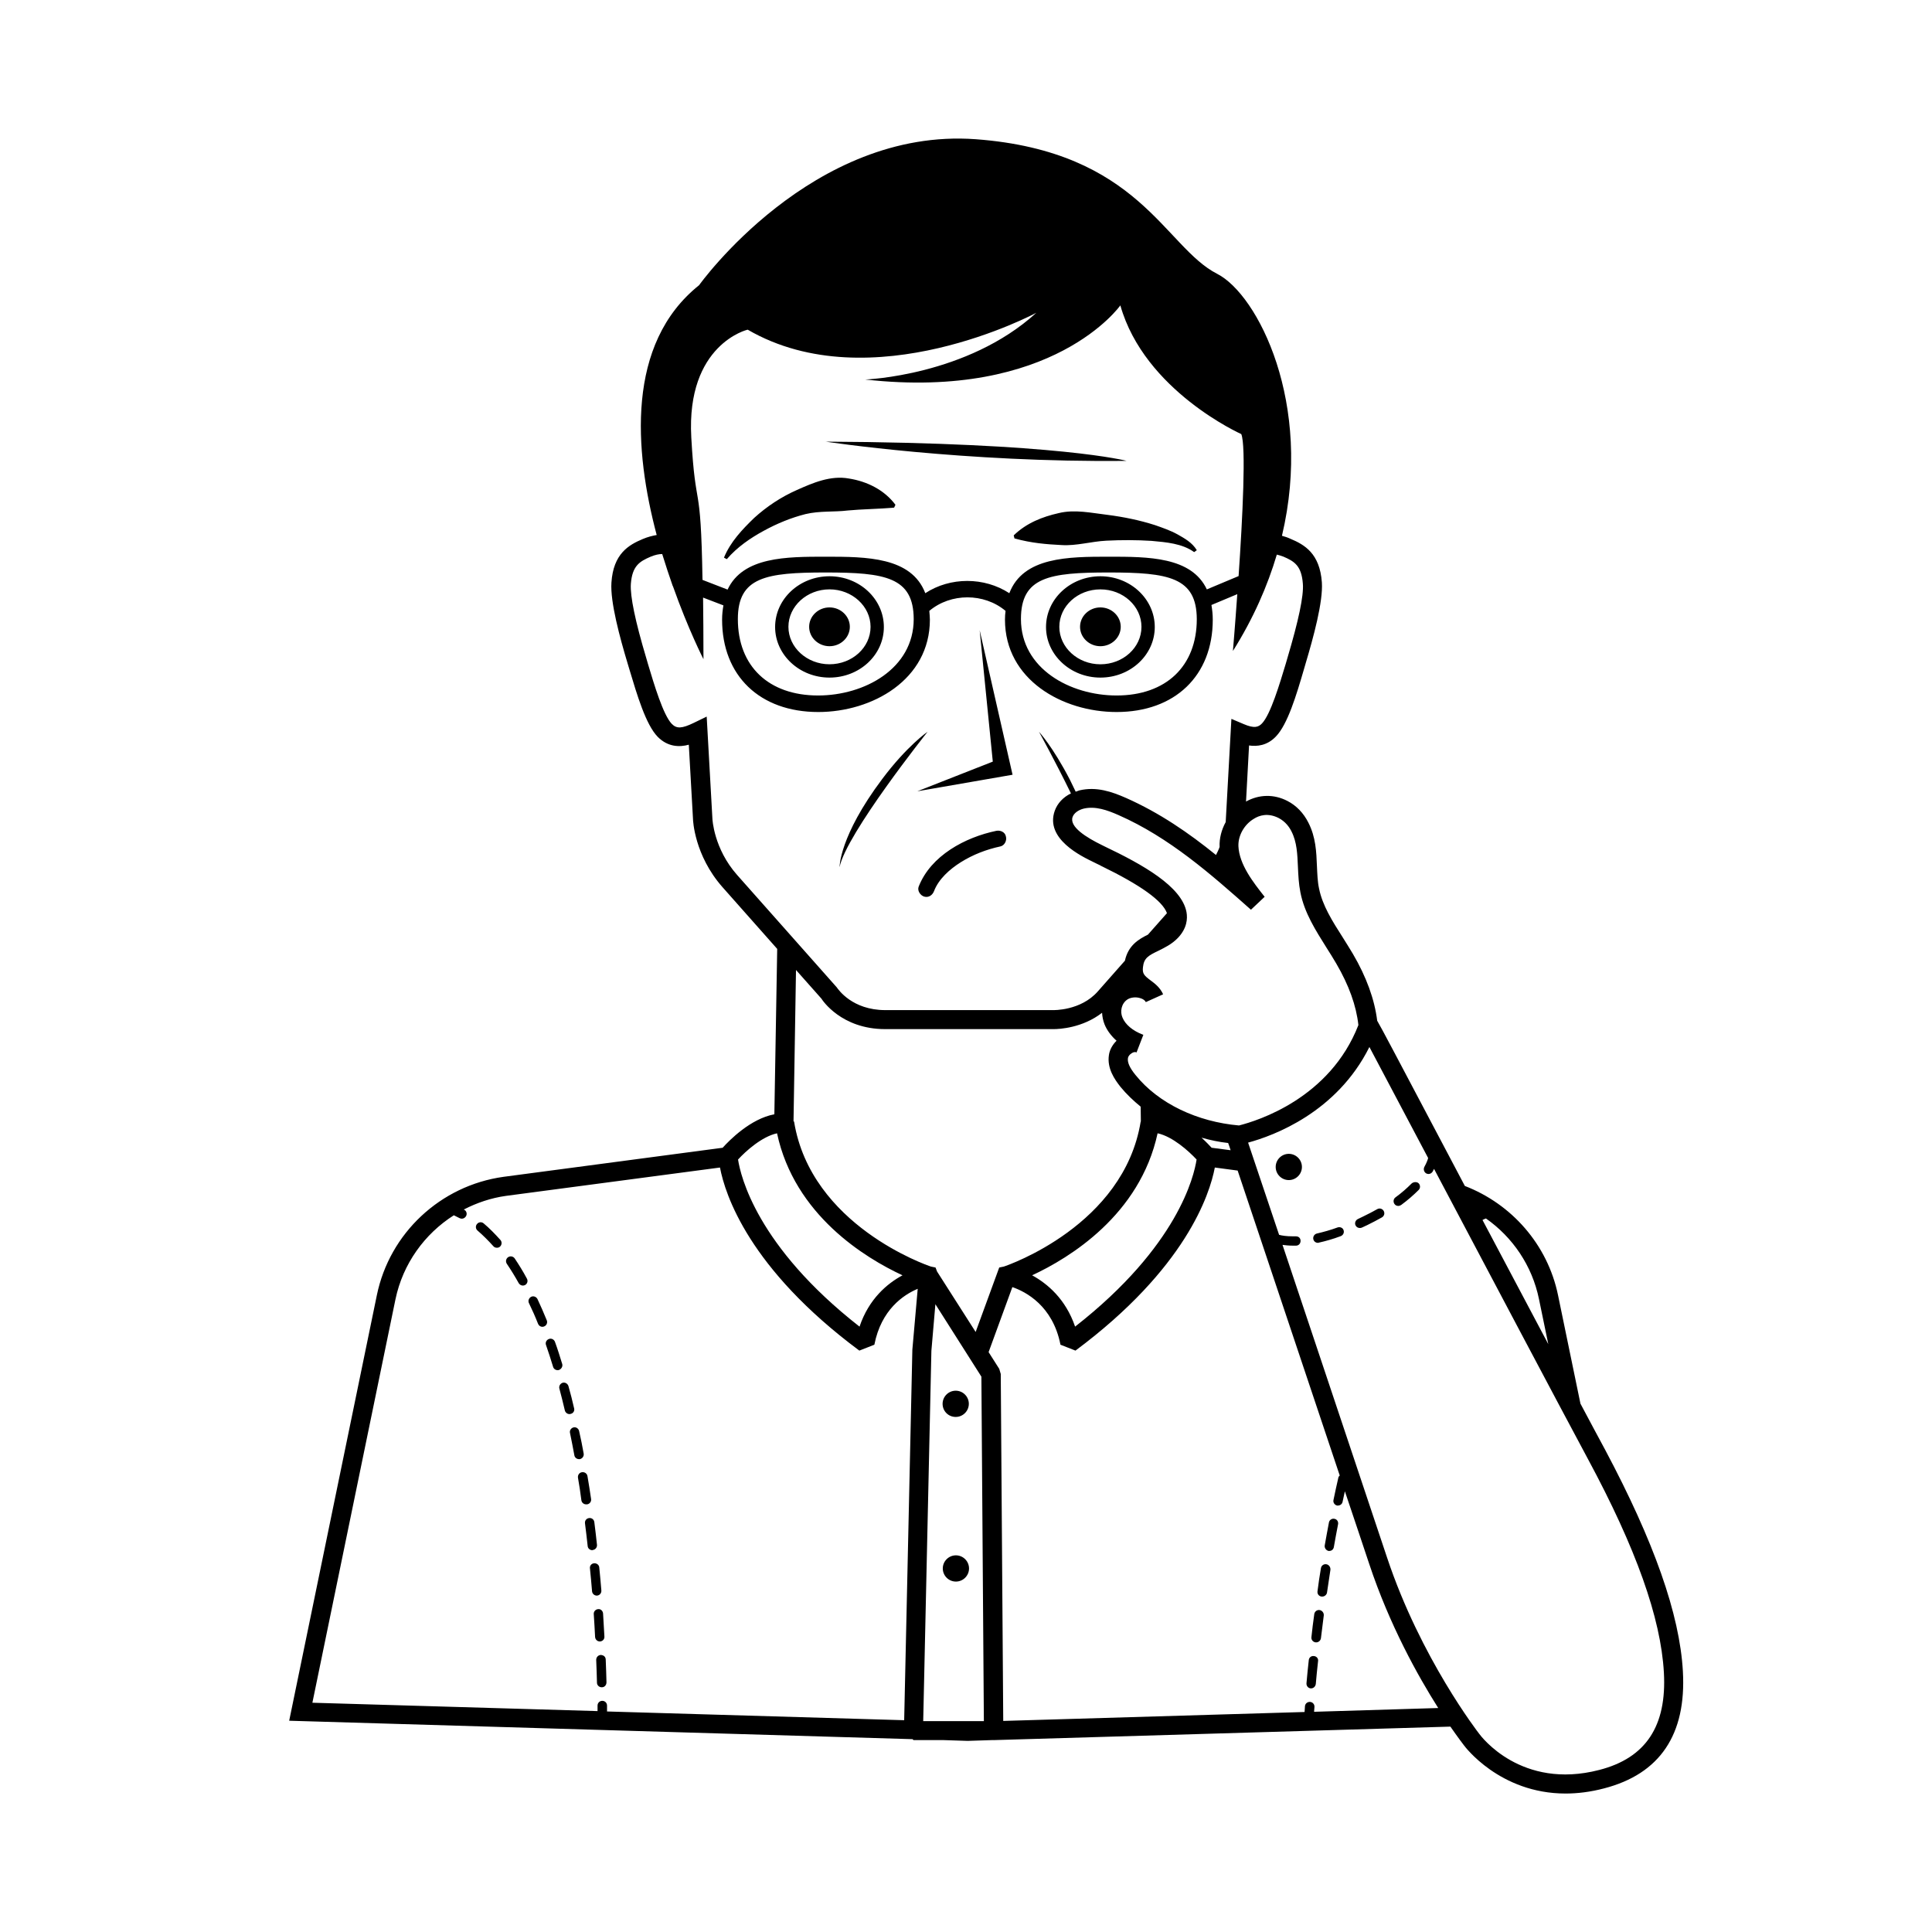 <?xml version="1.0" encoding="UTF-8"?>
<!-- Uploaded to: ICON Repo, www.iconrepo.com, Generator: ICON Repo Mixer Tools -->
<svg fill="#000000" width="800px" height="800px" version="1.1" viewBox="144 144 512 512" xmlns="http://www.w3.org/2000/svg">
 <path d="m288.2 495.52c-0.152 0.051-0.301 0.102-0.453 0.102-0.504 0-0.957-0.301-1.16-0.805-0.754-1.914-1.562-3.727-2.418-5.492-0.301-0.605 0-1.359 0.605-1.664 0.605-0.301 1.359 0 1.664 0.605 0.855 1.812 1.664 3.68 2.469 5.644 0.25 0.602-0.051 1.359-0.707 1.609zm7.961 21.766c-0.453-2.016-0.957-3.981-1.512-5.945-0.203-0.656-0.855-1.059-1.512-0.906-0.656 0.203-1.059 0.855-0.906 1.512 0.504 1.914 1.008 3.879 1.461 5.844 0.152 0.555 0.656 0.957 1.211 0.957 0.102 0 0.203 0 0.301-0.051 0.652-0.102 1.109-0.754 0.957-1.41zm-23.98-49.07c-0.504-0.453-1.309-0.402-1.762 0.152-0.453 0.504-0.402 1.309 0.152 1.762 1.41 1.211 2.82 2.621 4.18 4.133 0.25 0.301 0.605 0.402 0.957 0.402 0.301 0 0.605-0.102 0.805-0.301 0.504-0.453 0.555-1.258 0.102-1.762-1.461-1.617-2.922-3.129-4.434-4.387zm20.805 37.23c-0.605-1.965-1.211-3.93-1.914-5.844-0.25-0.656-0.957-1.008-1.613-0.754-0.656 0.25-1.008 0.957-0.754 1.613 0.656 1.863 1.258 3.777 1.863 5.742 0.152 0.555 0.656 0.906 1.211 0.906 0.102 0 0.25 0 0.352-0.051 0.656-0.254 1.059-0.957 0.855-1.613zm4.688 25.242c0.656-0.152 1.109-0.754 1.008-1.461-0.352-2.016-0.754-3.981-1.211-5.996-0.152-0.656-0.805-1.109-1.461-0.957-0.656 0.152-1.109 0.805-0.957 1.461 0.402 1.965 0.805 3.981 1.16 5.945 0.102 0.605 0.656 1.008 1.211 1.008h0.25zm-17.281-53.203c-0.402-0.555-1.16-0.707-1.762-0.301-0.555 0.402-0.707 1.16-0.301 1.762 1.059 1.562 2.117 3.273 3.125 5.09 0.25 0.402 0.656 0.656 1.109 0.656 0.203 0 0.402-0.051 0.605-0.152 0.605-0.352 0.805-1.109 0.453-1.715-1.016-1.914-2.121-3.676-3.231-5.34zm83.43-180.77c7.961 0 14.41 6.047 14.41 13.453s-6.449 13.402-14.41 13.402c-7.961 0-14.41-6.047-14.41-13.402 0.004-7.457 6.5-13.453 14.41-13.453zm-10.883 13.398c0 5.441 4.887 9.926 10.883 9.926 5.996 0 10.883-4.434 10.883-9.926 0-5.441-4.887-9.926-10.883-9.926-5.996 0.004-10.883 4.488-10.883 9.926zm10.883 5.141c2.973 0 5.391-2.316 5.391-5.141 0-2.82-2.418-5.141-5.391-5.141-2.973 0-5.391 2.316-5.391 5.141 0 2.824 2.418 5.141 5.391 5.141zm66.402-5.141c0 2.82 2.418 5.141 5.391 5.141 2.973 0 5.391-2.316 5.391-5.141 0-2.82-2.418-5.141-5.391-5.141-2.973 0.004-5.391 2.32-5.391 5.141zm12.344-43.98s-17.887-4.785-79.754-5.09c0 0 36.73 5.594 79.754 5.09zm-96.176 18.539c3.578-1.965 7.305-3.477 11.082-4.434 3.828-0.906 7.609-0.504 11.234-0.957 3.727-0.352 7.406-0.352 12.242-0.754l0.352-0.754c-2.922-3.93-7.508-6.195-12.293-6.953-4.887-0.906-9.621 1.16-13.805 3.023-4.231 1.863-8.062 4.434-11.336 7.406-3.176 3.074-6.297 6.348-8.012 10.531l0.754 0.402c2.727-3.18 6.254-5.598 9.781-7.512zm78.141-4.684c-4.231 0.957-8.465 2.57-11.891 5.894l0.203 0.805c4.535 1.258 8.516 1.562 12.496 1.762 3.93 0.25 7.809-0.957 11.84-1.16 3.981-0.203 8.012-0.203 11.992 0.051 3.93 0.352 8.16 0.707 11.285 2.973l0.707-0.504c-1.211-2.016-3.223-3.125-5.09-4.18-1.914-1.059-3.981-1.762-5.996-2.469-4.082-1.309-8.312-2.168-12.594-2.719-4.289-0.504-8.672-1.512-12.953-0.453zm11.082 16.727c7.961 0 14.41 6.047 14.41 13.453s-6.449 13.402-14.41 13.402c-7.961 0-14.41-6.047-14.41-13.402 0-7.457 6.5-13.453 14.41-13.453zm0 3.477c-5.996 0-10.883 4.434-10.883 9.926 0 5.441 4.887 9.926 10.883 9.926 5.996 0 10.883-4.434 10.883-9.926 0-5.441-4.836-9.926-10.883-9.926zm-133.41 266.66c0.707-0.051 1.211-0.656 1.16-1.359-0.152-1.965-0.352-3.981-0.555-6.098-0.051-0.707-0.707-1.16-1.359-1.109-0.707 0.051-1.211 0.656-1.109 1.359 0.203 2.066 0.402 4.082 0.555 6.047 0.051 0.656 0.605 1.16 1.258 1.16h0.051zm193.26-8.312c-0.656-0.102-1.309 0.352-1.41 1.059-0.352 2.066-0.656 4.082-0.906 6.098-0.102 0.707 0.352 1.309 1.059 1.41h0.203c0.605 0 1.16-0.453 1.258-1.059 0.301-1.965 0.605-3.981 0.906-6.047 0.051-0.703-0.402-1.359-1.109-1.461zm-195.88-15.871c0.707-0.102 1.16-0.754 1.059-1.41-0.301-2.016-0.605-4.031-0.957-6.047-0.102-0.707-0.754-1.16-1.461-1.059-0.707 0.102-1.16 0.754-1.059 1.461 0.352 2.016 0.656 3.981 0.906 5.996 0.102 0.605 0.605 1.059 1.258 1.059h0.254zm198.05 3.832c-0.656-0.152-1.359 0.301-1.461 1.008-0.402 2.066-0.754 4.082-1.109 6.047-0.102 0.656 0.352 1.309 1.008 1.461h0.203c0.605 0 1.109-0.402 1.211-1.059 0.352-1.965 0.707-3.981 1.109-5.996 0.148-0.707-0.305-1.363-0.961-1.461zm-5.441 36.375c-0.707-0.102-1.309 0.402-1.359 1.109-0.25 2.266-0.453 4.281-0.605 6.098-0.051 0.703 0.453 1.305 1.109 1.355h0.102c0.656 0 1.16-0.504 1.258-1.16 0.152-1.812 0.352-3.828 0.605-6.098 0.102-0.652-0.402-1.254-1.109-1.305zm1.512-12.195c-0.707-0.102-1.309 0.402-1.41 1.059-0.301 2.117-0.555 4.18-0.754 6.098-0.102 0.707 0.402 1.309 1.109 1.41h0.152c0.605 0 1.16-0.453 1.258-1.109 0.25-1.914 0.504-3.981 0.754-6.047 0.051-0.703-0.453-1.309-1.109-1.41zm-115.93-220.21c-11.387 15.164-11.285 23.328-11.285 23.328 1.762-8.816 23.328-35.871 23.328-35.871-0.004 0-5.445 3.727-12.043 12.543zm34.562-1.156-8.715-38.289 3.477 34.812-20 7.859zm-4.285 14.859c-8.262 1.715-17.383 6.551-20.605 14.812-0.402 1.059 0.453 2.316 1.461 2.621 1.211 0.352 2.215-0.402 2.621-1.461 1.211-3.176 4.133-5.793 7.106-7.656 3.223-2.016 6.75-3.375 10.48-4.18 1.109-0.25 1.762-1.562 1.461-2.621-0.203-1.16-1.414-1.715-2.523-1.516zm-10.781 155.33c1.914 0 3.477-1.562 3.477-3.477 0-1.914-1.562-3.477-3.477-3.477-1.914 0-3.477 1.562-3.477 3.477 0 1.914 1.512 3.477 3.477 3.477zm0.051 36.676c-1.914 0-3.477 1.562-3.477 3.477s1.562 3.477 3.477 3.477 3.477-1.562 3.477-3.477-1.562-3.477-3.477-3.477zm-94.363 22.824h0.051c0.707-0.051 1.211-0.605 1.16-1.309-0.102-1.914-0.25-3.981-0.352-6.098-0.051-0.707-0.656-1.258-1.309-1.16-0.707 0.051-1.211 0.656-1.16 1.309 0.152 2.117 0.25 4.133 0.352 6.047 0.047 0.707 0.602 1.211 1.258 1.211zm-1.863-24.234c0.707-0.102 1.16-0.707 1.109-1.359-0.203-2.016-0.453-4.031-0.707-6.047-0.102-0.707-0.707-1.16-1.41-1.059-0.707 0.102-1.16 0.707-1.059 1.41 0.25 2.016 0.504 4.031 0.707 5.996 0.051 0.656 0.605 1.109 1.258 1.109 0-0.051 0.051-0.051 0.102-0.051zm2.113 27.809c-0.707 0.051-1.211 0.605-1.211 1.309 0.102 2.215 0.152 4.281 0.203 6.047 0 0.656 0.555 1.211 1.258 1.211h0.051c0.707 0 1.211-0.605 1.211-1.309-0.051-1.812-0.102-3.828-0.203-6.098-0.047-0.656-0.5-1.109-1.309-1.16zm286.77 4.332c0.957 16.777-6.098 27.207-20.906 31.035-3.629 0.957-7.055 1.359-10.176 1.359-17.531 0-26.852-12.645-26.953-12.797-0.152-0.203-1.512-1.965-3.578-4.938l-121.07 3.578h-0.555l-6.297 0.203-6.297-0.203h-8.062l-0.25-0.25-165.2-4.887 23.227-112.75c3.375-16.473 16.879-29.07 33.555-31.387l58.09-7.707c1.762-1.965 7.406-7.707 13.703-8.867l0.754-43.832-14.508-16.375c-7.457-8.465-7.809-17.734-7.809-18.086l-1.109-19.648c-2.418 0.656-5.543 0.656-8.262-2.117-3.125-3.223-5.441-11.035-7.508-17.938l-0.453-1.512c-2.016-6.699-4.637-16.273-4.281-21.41 0.504-7.656 4.586-9.977 8.312-11.539 1.309-0.555 2.519-0.855 3.68-1.059-5.945-22.418-8.16-50.684 11.234-66.199 0 0 29.875-41.867 73.305-38.691 43.379 3.223 50.027 28.566 63.984 35.668 10.781 5.492 25.492 34.41 17.18 69.426 0.754 0.203 1.512 0.453 2.266 0.805 3.727 1.562 7.758 3.879 8.312 11.539 0.352 5.141-2.266 14.66-4.281 21.41l-0.453 1.562c-2.016 6.902-4.332 14.66-7.457 17.887-2.316 2.418-4.988 2.672-7.106 2.367l-0.805 14.863c3.426-1.914 7.406-2.016 10.984-0.152 2.367 1.211 4.281 3.223 5.543 5.742 1.965 3.828 2.117 7.758 2.266 11.488 0.102 2.066 0.152 4.082 0.555 5.945 0.906 4.535 3.527 8.664 6.297 13 0.906 1.461 1.812 2.871 2.672 4.332 3.578 6.098 5.742 12.043 6.449 17.734 1.109 1.863 4.734 8.766 19.398 36.527 1.258 2.367 2.519 4.785 3.828 7.254 12.395 4.785 21.914 15.516 24.688 28.918l5.945 28.766c2.57 4.785 4.785 9.02 6.551 12.242 12.941 24.336 19.742 43.531 20.598 58.695zm-53.102-119.6c5.894 11.133 11.941 22.57 17.434 32.898l-2.469-11.941c-1.812-8.867-7.004-16.426-14.055-21.363-0.305 0.102-0.605 0.254-0.91 0.406zm-64.688-99.102c0.203 4.887 3.93 9.621 6.953 13.453l-3.629 3.426c-10.629-9.422-21.613-19.145-35.117-25.09-2.973-1.309-6.098-2.418-9.168-1.715-1.461 0.352-2.621 1.211-2.973 2.215-0.957 2.621 3.727 5.492 7.758 7.457l0.707 0.352c10.027 4.785 20.453 10.578 21.715 17.434 0.301 1.715 0.152 4.281-2.316 6.852-1.613 1.664-3.527 2.57-5.141 3.375-2.621 1.258-3.828 1.914-4.082 4.332-0.203 1.715 0.301 2.215 1.965 3.477 1.16 0.855 2.57 1.914 3.375 3.727l-4.586 2.066c-0.203-0.453-0.754-0.855-1.512-1.059-1.109-0.352-2.418-0.203-3.273 0.301-1.762 1.109-2.066 3.324-1.41 4.836 0.754 1.863 2.719 3.527 5.391 4.535 0.051 0 0.102 0.051 0.152 0.051l-1.812 4.684c-0.051 0-0.051 0-0.102-0.051-0.102-0.051-0.203-0.051-0.301-0.051-0.352 0-0.656 0.152-0.805 0.25-0.605 0.352-1.008 0.906-1.059 1.309-0.203 1.16 0.453 2.621 2.016 4.535 6.098 7.559 16.375 12.395 27.406 13.352 4.988-1.258 24.082-7.203 31.641-26.602-0.555-5.141-2.519-10.578-5.844-16.273-0.805-1.41-1.715-2.82-2.57-4.18-2.871-4.586-5.894-9.27-6.953-14.711-0.453-2.266-0.555-4.535-0.656-6.75-0.152-3.375-0.25-6.551-1.715-9.422-0.555-1.109-1.562-2.57-3.375-3.527-2.871-1.461-5.188-0.707-6.602 0.203-2.566 1.52-4.18 4.492-4.078 7.211zm-21.414 76.125c-4.684 21.664-23.375 33.051-33.25 37.633 4.031 2.215 8.867 6.246 11.387 13.602 27.258-21.312 31.539-39.953 32.195-44.285-2.117-2.262-6.352-6.09-10.332-6.949zm-4.484-7.051c-1.965-1.613-3.777-3.324-5.34-5.238-1.562-1.965-3.629-4.938-3.074-8.465 0.203-1.41 0.957-2.719 2.016-3.777-1.41-1.258-2.519-2.719-3.176-4.332-0.402-1.008-0.605-2.066-0.656-3.074-5.188 4.031-11.336 4.332-12.848 4.332h-0.352-44.285c-11.637 0-16.676-7.707-16.879-8.062l-6.75-7.609-0.656 40.055 0.152 0.152c4.484 27.457 35.164 38.039 36.273 38.391l1.211 0.25 0.402 1.059 10.227 16.02 6.246-17.078 1.211-0.25c1.109-0.352 31.789-10.934 36.273-38.391l0.051-0.051zm16.125 8.211c1.211 1.109 2.117 2.066 2.672 2.672l5.039 0.656c-0.25-0.754-0.453-1.41-0.656-1.914-2.371-0.254-4.738-0.758-7.055-1.414zm-135.22-185.6c1.16 20.656 2.519 10.027 2.973 37.785l6.648 2.57c4.082-8.715 15.617-8.715 25.996-8.715 10.781 0 22.723 0.051 26.398 9.672 6.602-4.332 15.617-4.332 22.27 0 3.68-9.621 15.617-9.672 26.398-9.672 10.379 0 21.867 0 25.945 8.664l8.414-3.527c1.059-15.418 2.016-34.613 0.707-37.633 0 0-25.645-11.438-32.043-34.109 0 0-17.684 25.242-67.609 19.648 0 0 27.004-0.957 45.344-17.684 0 0-43.73 23.477-76.477 4.484-0.055-0.051-16.328 3.879-14.965 28.516zm110.64 35.82c-15.82 0-23.277 1.211-23.277 12.344 0 13.148 13.047 20.254 25.34 20.254 13.098 0 21.262-7.758 21.262-20.254-0.051-11.086-7.508-12.344-23.324-12.344zm-75.02 0c-15.82 0-23.277 1.211-23.277 12.344 0 12.496 8.16 20.254 21.262 20.254 12.293 0 25.34-7.106 25.34-20.254-0.047-11.086-7.504-12.344-23.324-12.344zm2.922 109.93c0.402 0.555 4.082 6.047 12.898 6.047h44.387c0.152 0 7.356 0.203 11.891-4.938l7.203-8.16c0.855-4.031 3.629-5.691 6.098-6.902l5.039-5.691c-1.16-3.273-7.004-7.457-17.48-12.543 0 0.203 0.051 0.352 0.051 0.352 0-0.102-0.051-0.25-0.102-0.402-0.402-0.203-0.754-0.352-1.16-0.555l-0.707-0.352c-3.223-1.562-13-6.195-10.328-13.652 0.707-1.965 2.215-3.578 4.281-4.586-4.18-8.566-8.465-16.324-8.465-16.324s3.629 3.879 8.211 12.746c0.555 1.109 1.008 2.066 1.512 3.125 0.352-0.102 0.656-0.25 1.008-0.352 4.484-1.059 8.566 0.352 12.344 2.016 8.867 3.93 16.625 9.27 23.832 15.113 0.352-0.707 0.707-1.41 0.957-2.117v-0.051c-0.102-2.215 0.504-4.535 1.613-6.551l1.512-27.355 3.324 1.41c2.719 1.16 3.828 0.805 4.785-0.203 2.266-2.367 4.684-10.48 6.297-15.82l0.453-1.562c2.922-9.824 4.332-16.426 4.082-19.598-0.352-4.836-2.266-5.996-5.238-7.254-0.656-0.25-1.109-0.352-1.664-0.504-2.469 8.312-6.195 16.879-11.637 25.543 0 0 0.555-6.449 1.16-15.062l-6.852 2.871c0.203 1.211 0.352 2.469 0.352 3.879 0 14.863-10.027 24.484-25.492 24.484-14.359 0-29.574-8.566-29.574-24.484 0-0.805 0.051-1.562 0.152-2.316-5.691-4.785-14.508-4.785-20.203 0 0.051 0.754 0.152 1.512 0.152 2.316 0 15.922-15.266 24.484-29.574 24.484-15.516 0-25.492-9.621-25.492-24.484 0-1.41 0.152-2.621 0.352-3.777l-5.391-2.066c0.051 4.535 0.102 9.875 0.102 16.324 0 0-4.031-7.859-8.113-19.398h-0.051v-0.051c-0.906-2.621-1.863-5.441-2.769-8.414-0.855 0-1.863 0.203-3.074 0.707-2.922 1.258-4.887 2.418-5.238 7.254-0.203 3.223 1.16 9.824 4.082 19.598l0.453 1.562c1.613 5.391 4.031 13.504 6.297 15.871 1.309 1.359 2.719 1.258 5.844-0.25l3.426-1.664 1.512 27.004c0 0.152 0.352 7.961 6.551 14.965zm-26.148 45.645c0.656 4.281 4.938 22.973 32.195 44.285 2.469-7.356 7.356-11.438 11.387-13.602-9.875-4.586-28.617-15.973-33.25-37.633-3.981 0.855-8.266 4.684-10.332 6.949zm47.613 34.262c-3.727 1.562-9.672 5.492-11.488 14.812l-3.981 1.562c-29.223-21.715-35.57-41.312-36.93-48.516l-56.68 7.508c-4.031 0.555-7.809 1.863-11.234 3.629 0.051 0.051 0.102 0.051 0.152 0.051 0.605 0.352 0.805 1.109 0.453 1.715-0.25 0.402-0.656 0.656-1.109 0.656-0.203 0-0.402-0.051-0.605-0.152-0.504-0.25-1.008-0.504-1.512-0.754-7.758 4.938-13.504 12.848-15.469 22.27l-22.016 106.91 75.57 2.215v-1.461c0-0.707 0.555-1.258 1.258-1.258 0.707 0 1.258 0.555 1.258 1.258v1.562l78.746 2.316 2.168-98.191zm17.531 114.57-0.656-91.293-12.191-19.195-1.059 12.344-2.168 98.141zm120.41-3.477c-5.391-8.516-12.898-21.965-18.289-38.188-1.613-4.887-3.879-11.586-6.449-19.246-0.203 0.906-0.402 1.863-0.605 2.769-0.102 0.605-0.656 1.008-1.211 1.008h-0.25c-0.656-0.152-1.109-0.805-0.957-1.461 0.402-2.016 0.855-3.981 1.309-5.996 0.051-0.203 0.203-0.352 0.352-0.504-9.117-27.207-21.562-64.387-27.055-80.812l-6.047-0.805c-1.359 7.152-7.707 26.754-36.93 48.516l-3.981-1.562c-2.016-10.328-9.219-14.055-12.746-15.266l-6.297 17.23 2.82 4.434 0.402 1.359 0.656 91.945 79.855-2.367c0.051-0.402 0.051-0.906 0.102-1.512 0.051-0.707 0.656-1.211 1.359-1.16 0.707 0.051 1.211 0.656 1.16 1.359-0.051 0.453-0.051 0.855-0.102 1.258zm59.801-9.422c-0.805-14.461-7.406-32.949-20.102-56.527-8.113-15.113-26.449-49.777-40.809-76.934-0.102 0.25-0.203 0.453-0.352 0.707-0.25 0.402-0.656 0.656-1.109 0.656-0.203 0-0.402-0.051-0.605-0.152-0.605-0.352-0.805-1.109-0.504-1.715 0.605-1.109 0.906-1.914 1.008-2.367-6.602-12.445-12.445-23.527-15.566-29.422-8.664 17.383-25.441 23.527-32.145 25.34 1.41 4.231 4.434 13.199 8.211 24.434 0.707 0.203 1.914 0.402 3.68 0.402h0.754c0.805 0 1.258 0.504 1.258 1.211 0 0.707-0.504 1.258-1.211 1.258h-0.805c-1.109 0-2.016-0.102-2.769-0.203 9.117 27.305 22.066 65.949 27.711 82.875 8.918 26.754 24.234 46.453 24.383 46.652 0.504 0.707 11.184 14.965 31.84 9.621 12.348-3.164 17.941-11.629 17.133-25.836zm-99.398-137.44c-1.914 0-3.477 1.562-3.477 3.477s1.562 3.477 3.477 3.477 3.477-1.562 3.477-3.477-1.562-3.477-3.477-3.477zm23.426 14.664c-1.16 0.656-2.418 1.309-3.777 1.965-0.453 0.203-0.906 0.453-1.359 0.656-0.605 0.301-0.906 1.059-0.605 1.664 0.203 0.453 0.656 0.707 1.16 0.707 0.203 0 0.352-0.051 0.504-0.102 0.453-0.203 0.957-0.453 1.41-0.656 1.41-0.707 2.719-1.359 3.93-2.066 0.605-0.352 0.805-1.109 0.453-1.715-0.355-0.605-1.109-0.809-1.715-0.453zm-10.48 4.836c-1.914 0.707-3.777 1.211-5.492 1.613-0.656 0.152-1.109 0.805-0.957 1.512 0.152 0.605 0.656 0.957 1.211 0.957 0.102 0 0.203 0 0.25-0.051 1.812-0.402 3.777-0.957 5.793-1.715 0.656-0.25 1.008-0.957 0.754-1.613-0.195-0.602-0.902-0.906-1.559-0.703zm19.598-11.641c-1.258 1.258-2.672 2.519-4.281 3.68-0.555 0.402-0.656 1.211-0.25 1.762 0.25 0.352 0.605 0.504 1.008 0.504 0.25 0 0.504-0.102 0.754-0.25 1.715-1.258 3.273-2.621 4.637-3.981 0.504-0.504 0.453-1.309 0-1.762-0.453-0.457-1.363-0.406-1.867 0.047z"/>
</svg>